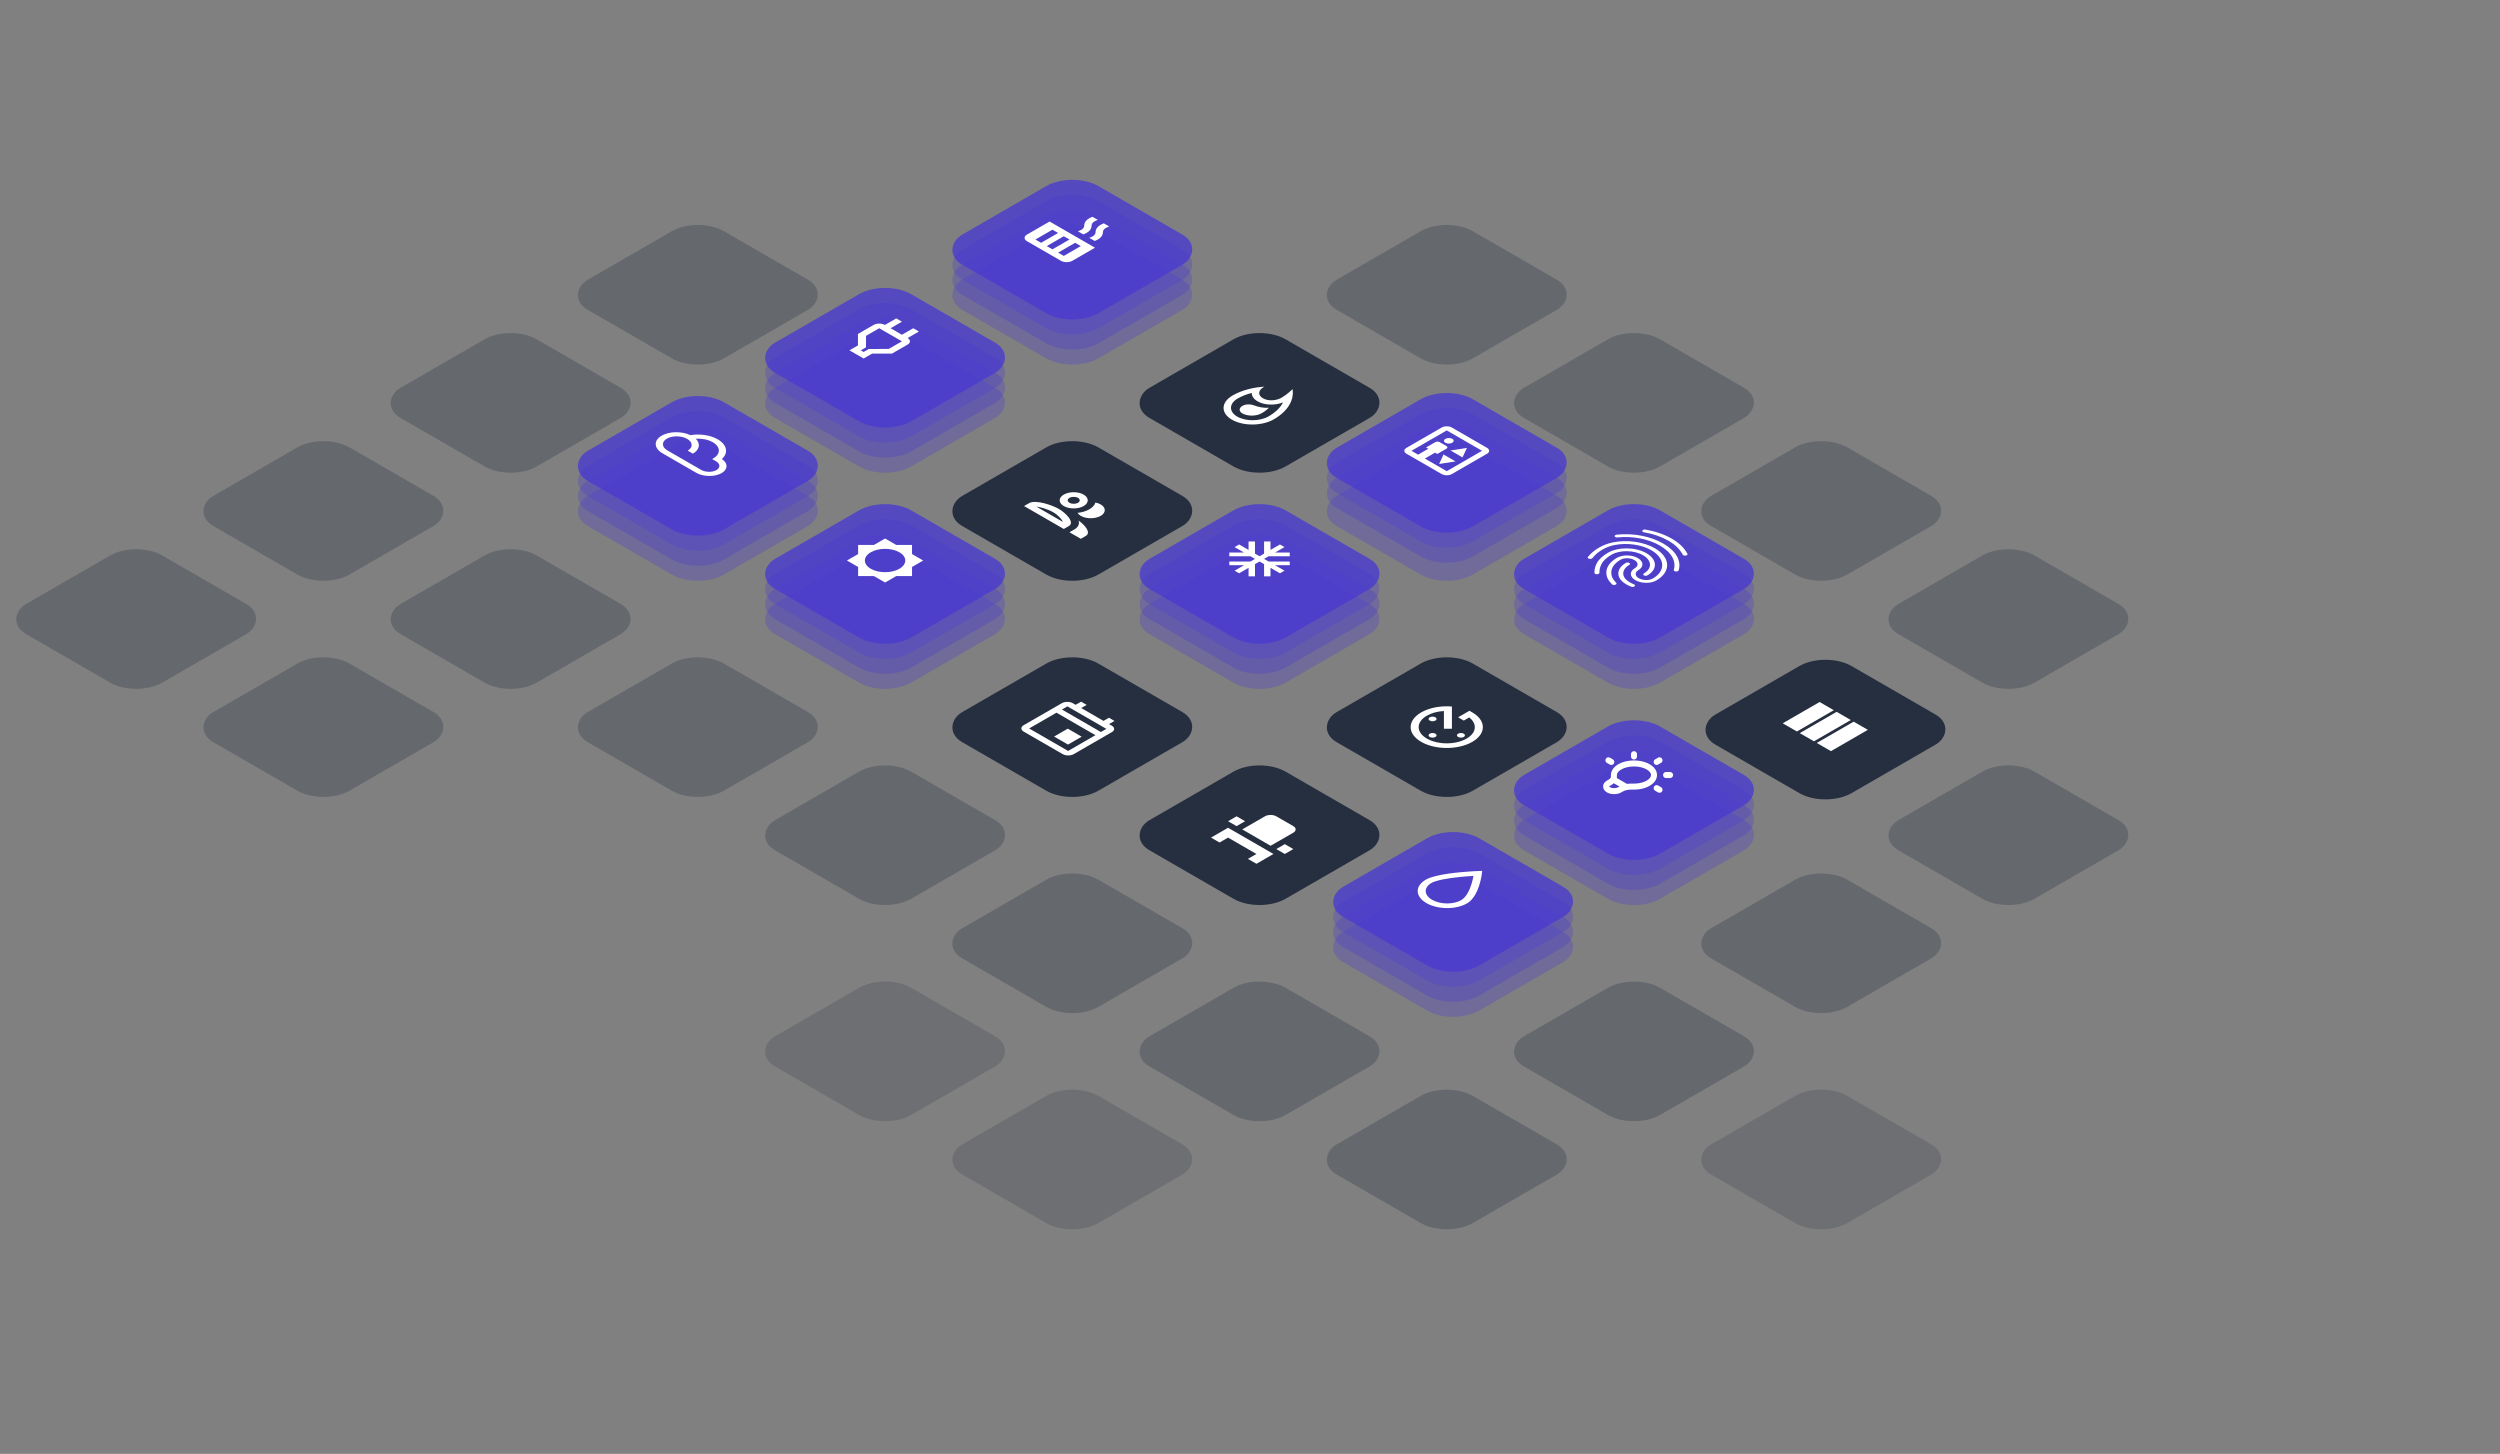 <svg width="1312" height="763" viewBox="0 0 1312 763" fill="none" xmlns="http://www.w3.org/2000/svg">
<rect x="0" y="0" width="1312" height="763" fill="#808080" stroke="none"/>
<rect opacity="0.3" width="82.511" height="82.511" rx="15.79" transform="matrix(0.866 0.5 -0.866 0.5 759.255 113.446)" fill="#262F40"/>
<rect opacity="0.3" width="82.511" height="82.511" rx="15.79" transform="matrix(0.866 0.5 -0.866 0.5 366.232 340.339)" fill="#262F40"/>
<rect opacity="0.3" width="82.511" height="82.511" rx="15.79" transform="matrix(0.866 0.5 -0.866 0.5 955.766 226.895)" fill="#262F40"/>
<rect opacity="0.3" width="82.511" height="82.511" rx="15.79" transform="matrix(0.866 0.5 -0.866 0.5 562.744 453.788)" fill="#262F40"/>
<rect opacity="0.2" width="82.511" height="82.511" rx="15.79" transform="matrix(0.866 0.5 -0.866 0.5 464.488 510.51)" fill="#262F40"/>
<rect opacity="0.3" width="82.511" height="82.511" rx="15.79" transform="matrix(0.866 0.5 -0.866 0.5 1054.02 397.067)" fill="#262F40"/>
<rect opacity="0.3" width="82.511" height="82.511" rx="15.79" transform="matrix(0.866 0.5 -0.866 0.5 955.766 453.788)" fill="#262F40"/>
<rect opacity="0.3" width="82.511" height="82.511" rx="15.79" transform="matrix(0.866 0.5 -0.866 0.5 366.232 113.446)" fill="#262F40"/>
<rect opacity="0.3" width="82.511" height="82.511" rx="15.79" transform="matrix(0.866 0.5 -0.866 0.5 857.51 510.51)" fill="#262F40"/>
<rect opacity="0.2" width="82.511" height="82.511" rx="15.79" transform="matrix(0.866 0.5 -0.866 0.5 955.766 567.232)" fill="#262F40"/>
<rect opacity="0.3" width="82.511" height="82.511" rx="15.79" transform="matrix(0.866 0.5 -0.866 0.5 267.979 170.174)" fill="#262F40"/>
<rect opacity="0.3" width="82.511" height="82.511" rx="15.79" transform="matrix(0.866 0.5 -0.866 0.5 267.979 283.623)" fill="#262F40"/>
<rect opacity="0.3" width="82.511" height="82.511" rx="15.79" transform="matrix(0.866 0.5 -0.866 0.5 169.722 340.339)" fill="#262F40"/>
<rect opacity="0.3" width="82.511" height="82.511" rx="15.79" transform="matrix(0.866 0.5 -0.866 0.5 857.51 170.174)" fill="#262F40"/>
<rect opacity="0.3" width="82.511" height="82.511" rx="15.79" transform="matrix(0.866 0.5 -0.866 0.5 464.488 397.066)" fill="#262F40"/>
<rect opacity="0.3" width="82.511" height="82.511" rx="15.79" transform="matrix(0.866 0.5 -0.866 0.5 1054.02 283.623)" fill="#262F40"/>
<rect opacity="0.3" width="82.511" height="82.511" rx="15.79" transform="matrix(0.866 0.5 -0.866 0.5 661 510.51)" fill="#262F40"/>
<rect opacity="0.2" width="82.511" height="82.511" rx="15.79" transform="matrix(0.866 0.5 -0.866 0.5 562.744 567.231)" fill="#262F40"/>
<rect opacity="0.3" width="82.511" height="82.511" rx="15.79" transform="matrix(0.866 0.5 -0.866 0.5 759.255 567.231)" fill="#262F40"/>
<rect opacity="0.3" width="82.511" height="82.511" rx="15.79" transform="matrix(0.866 0.5 -0.866 0.5 169.722 226.895)" fill="#262F40"/>
<rect opacity="0.3" width="82.511" height="82.511" rx="15.79" transform="matrix(0.866 0.5 -0.866 0.5 71.466 283.623)" fill="#262F40"/>
<rect width="82.511" height="82.511" rx="15.79" transform="matrix(0.866 0.5 -0.866 0.5 660.999 397.067)" fill="#262F40"/>
<g clip-path="url(#clip0)">
<path d="M640.022 436.991L635.555 439.569L640.022 442.148L644.488 439.569L659.375 448.164L654.909 450.742L659.375 453.32L668.307 448.164L644.488 434.413L640.022 436.991ZM674.262 443.007L678.728 445.585L674.262 448.164L669.796 445.585L674.262 443.007ZM648.954 428.397L653.42 430.975L648.954 433.553L644.488 430.975L648.954 428.397ZM666.819 443.866L651.931 435.272L663.841 428.397C665.479 427.451 668.158 427.451 669.796 428.397L678.728 433.553C680.366 434.499 680.366 436.046 678.728 436.991L666.819 443.866Z" fill="white"/>
</g>
<rect width="82.511" height="82.511" rx="15.79" transform="matrix(0.866 0.5 -0.866 0.5 562.743 340.345)" fill="#262F40"/>
<path fill-rule="evenodd" clip-rule="evenodd" d="M583.486 380.852L582.026 380.009L584.894 378.354L581.973 376.668L579.105 378.323L567.422 371.579L570.29 369.923L567.369 368.237L564.502 369.893L563.041 369.049C561.42 368.114 558.845 368.117 557.268 369.027L537.18 380.607C535.602 381.518 535.612 383.013 537.233 383.949L557.678 395.752C559.284 396.679 561.889 396.693 563.466 395.782L583.54 384.194C585.117 383.284 585.093 381.78 583.486 380.852ZM577.748 384.162L557.303 372.359L560.17 370.704L580.615 382.507L577.748 384.162ZM540.096 382.293L560.541 394.096L574.879 385.818L554.434 374.015L540.096 382.293Z" fill="white"/>
<path d="M560.354 382.399L567.656 386.614L560.487 390.753L553.185 386.537L560.354 382.399Z" fill="white"/>
<rect width="82.511" height="82.511" rx="15.79" transform="matrix(0.866 0.5 -0.866 0.5 759.255 340.345)" fill="#262F40"/>
<g clip-path="url(#clip1)">
<path d="M750.323 385.035C749.504 385.508 749.504 386.281 750.323 386.754C751.141 387.227 752.481 387.227 753.3 386.754C754.119 386.281 754.119 385.508 753.3 385.035C752.481 384.563 751.141 384.563 750.323 385.035ZM771.165 373.003L765.21 376.441L768.187 378.16L771.046 376.51C775.363 379.844 774.931 384.58 769.676 387.614C763.915 390.94 754.595 390.94 748.834 387.614C743.072 384.288 743.072 378.907 748.834 375.581C751.335 374.138 754.506 373.321 757.766 373.141L757.766 382.457L761.964 382.457L761.964 370.769L761.935 370.786C756.233 370.313 750.248 371.327 745.856 373.863C738.457 378.134 738.443 385.052 745.856 389.332C753.255 393.604 765.254 393.604 772.653 389.332C780.052 385.061 780.052 378.134 772.653 373.863L771.165 373.003ZM768.187 386.754C769.006 386.281 769.006 385.508 768.187 385.035C767.368 384.563 766.029 384.563 765.21 385.035C764.391 385.508 764.391 386.281 765.21 386.754C766.029 387.227 767.368 387.227 768.187 386.754ZM750.323 376.441C749.504 376.914 749.504 377.687 750.323 378.16C751.141 378.632 752.481 378.632 753.3 378.16C754.119 377.687 754.119 376.914 753.3 376.441C752.481 375.968 751.141 375.968 750.323 376.441Z" fill="white"/>
</g>
<rect width="82.511" height="82.511" rx="15.79" transform="matrix(0.866 0.5 -0.866 0.5 562.743 226.902)" fill="#262F40"/>
<path fill-rule="evenodd" clip-rule="evenodd" d="M577.63 270.732C574.757 272.391 570.082 272.391 567.209 270.732C566.405 270.268 565.854 269.727 565.497 269.142C567.76 268.919 569.933 268.3 571.675 267.295C573.417 266.289 574.489 265.034 574.876 263.728C575.888 263.934 576.826 264.252 577.63 264.716C580.503 266.375 580.503 269.074 577.63 270.732ZM558.276 265.576C561.15 267.234 565.824 267.234 568.697 265.576C571.571 263.917 571.571 261.218 568.697 259.56C565.824 257.901 561.15 257.901 558.276 259.56C555.403 261.218 555.403 263.917 558.276 265.576ZM540.04 264.072C543.508 262.069 552.188 265.069 555.671 267.08C559.155 269.091 564.35 274.101 560.882 276.104L558.277 277.608L537.434 265.576L540.04 264.072ZM552.693 268.799C550.029 267.26 546.009 266.091 543.895 265.868L557.77 273.878C557.383 272.657 555.358 270.337 552.693 268.799ZM565.72 263.857C566.956 263.144 566.956 261.992 565.72 261.279C564.484 260.565 562.489 260.565 561.254 261.279C560.018 261.992 560.018 263.144 561.254 263.857C562.489 264.57 564.484 264.57 565.72 263.857ZM566.062 273.182C566.538 274.901 566.062 276.551 563.859 277.823L561.253 279.327L567.208 282.764L569.814 281.26C572.821 279.524 569.322 275.528 566.062 273.182Z" fill="white"/>
<rect width="82.511" height="82.511" rx="15.79" transform="matrix(0.866 0.5 -0.866 0.5 957.998 341.634)" fill="#262F40"/>
<g clip-path="url(#clip2)">
<path d="M944.508 384.745L951.952 389.042L971.305 377.87L963.862 373.572L944.508 384.745ZM935.576 379.588L943.019 383.886L962.373 372.713L954.929 368.416L935.576 379.588ZM972.794 378.729L953.44 389.902L960.884 394.199L980.237 383.026L972.794 378.729Z" fill="white"/>
</g>
<rect width="82.511" height="82.511" rx="15.79" transform="matrix(0.866 0.5 -0.866 0.5 660.999 170.174)" fill="#262F40"/>
<g clip-path="url(#clip3)">
<path fill-rule="evenodd" clip-rule="evenodd" d="M678.321 204.236C678.321 204.236 675.624 206.95 672.623 208.682C669.747 210.343 665.589 210.634 662.801 209.024C659.999 207.407 660.219 204.842 663.095 203.182L663.638 202.915C657.554 203.271 651.575 204.832 646.857 207.556C640.687 211.118 640.535 216.8 646.517 220.253C652.499 223.706 662.341 223.619 668.511 220.057C676.035 215.713 679.244 209.813 678.321 204.236ZM658.275 212.796C656.044 211.959 653.719 212.036 651.974 213.043C650.104 214.123 650.099 215.86 651.966 216.939C654.741 218.54 659.305 218.5 662.166 216.848C663.66 215.985 664.922 215.022 665.899 213.974C663.336 214.219 660.52 213.641 658.275 212.796ZM649.565 209.117C644.944 211.784 644.83 216.053 649.31 218.64C653.789 221.226 661.185 221.16 665.805 218.492C669.379 216.429 671.933 213.923 673.34 211.189C668.993 212.87 663.61 212.712 660.01 210.634C657.899 209.415 656.869 207.822 656.912 206.219C654.214 206.901 651.7 207.884 649.565 209.117Z" fill="white"/>
</g>
<rect opacity="0.3" width="82.511" height="82.511" rx="15.79" transform="matrix(0.866 0.5 -0.866 0.5 762.604 455.731)" fill="#4A3BCF"/>
<rect opacity="0.3" width="82.511" height="82.511" rx="15.79" transform="matrix(0.866 0.5 -0.866 0.5 762.604 447.836)" fill="#4A3BCF"/>
<rect opacity="0.3" width="82.511" height="82.511" rx="15.79" transform="matrix(0.866 0.5 -0.866 0.5 762.604 439.941)" fill="#4A3BCF"/>
<rect opacity="0.8" width="82.511" height="82.511" rx="15.79" transform="matrix(0.866 0.5 -0.866 0.5 762.604 432.046)" fill="#4A3BCF"/>
<g clip-path="url(#clip4)">
<path fill-rule="evenodd" clip-rule="evenodd" d="M748.22 467.719C748.26 469.381 749.446 471.003 751.545 472.215C753.645 473.427 756.453 474.111 759.332 474.135C762.206 474.158 764.911 473.523 766.877 472.388C767.954 471.766 769.073 470.607 770.081 468.935C771.056 467.315 771.791 465.447 772.334 463.635C772.768 462.183 773.069 460.803 773.272 459.672C771.313 459.789 768.923 459.963 766.407 460.214C763.269 460.527 760.033 460.951 757.227 461.514C754.33 462.096 752.322 462.742 751.246 463.364C749.28 464.499 748.179 466.06 748.22 467.719ZM773.629 457.208C766.74 457.593 753.365 458.703 748.268 461.645C745.485 463.251 743.953 465.449 744.009 467.753C744.065 470.058 745.705 472.281 748.568 473.934C751.43 475.586 755.281 476.533 759.273 476.565C763.265 476.598 767.072 475.713 769.855 474.107C774.951 471.164 776.872 463.443 777.54 459.466C777.789 457.983 777.864 457.021 777.864 457.021C777.864 457.021 776.197 457.064 773.629 457.208Z" fill="white"/>
</g>
<rect opacity="0.3" width="82.511" height="82.511" rx="15.79" transform="matrix(0.866 0.5 -0.866 0.5 464.488 283.63)" fill="#4A3BCF"/>
<rect opacity="0.3" width="82.511" height="82.511" rx="15.79" transform="matrix(0.866 0.5 -0.866 0.5 464.488 275.734)" fill="#4A3BCF"/>
<rect opacity="0.3" width="82.511" height="82.511" rx="15.79" transform="matrix(0.866 0.5 -0.866 0.5 464.488 267.839)" fill="#4A3BCF"/>
<rect opacity="0.8" width="82.511" height="82.511" rx="15.79" transform="matrix(0.866 0.5 -0.866 0.5 464.488 259.944)" fill="#4A3BCF"/>
<g clip-path="url(#clip5)">
<path d="M470.353 302.326L478.631 302.326L478.631 297.547L484.496 294.161L478.631 290.775L478.631 285.996L470.353 285.996L464.488 282.611L458.624 285.996L450.345 285.996L450.345 290.775L444.481 294.161L450.345 297.547L450.345 302.326L458.624 302.326L464.488 305.711L470.353 302.326ZM456.985 298.492C452.846 296.103 452.846 292.219 456.985 289.83C461.125 287.44 467.852 287.44 471.991 289.83C476.13 292.219 476.13 296.103 471.991 298.492C467.852 300.882 461.125 300.882 456.985 298.492Z" fill="white"/>
</g>
<rect opacity="0.3" width="82.511" height="82.511" rx="15.79" transform="matrix(0.866 0.5 -0.866 0.5 366.232 226.902)" fill="#4A3BCF"/>
<rect opacity="0.3" width="82.511" height="82.511" rx="15.79" transform="matrix(0.866 0.5 -0.866 0.5 366.232 219.007)" fill="#4A3BCF"/>
<rect opacity="0.3" width="82.511" height="82.511" rx="15.79" transform="matrix(0.866 0.5 -0.866 0.5 366.232 211.111)" fill="#4A3BCF"/>
<rect opacity="0.8" width="82.511" height="82.511" rx="15.79" transform="matrix(0.866 0.5 -0.866 0.5 366.232 203.216)" fill="#4A3BCF"/>
<g clip-path="url(#clip6)">
<path d="M378.817 240.89C382.383 237.76 381.622 233.425 376.654 230.558C372.71 228.281 367.162 227.545 362.33 228.365C357.806 226.234 351.29 226.293 347.252 228.624C342.94 231.113 343.107 235.255 347.624 237.863L365.365 248.105C369.131 250.279 375.106 250.359 378.701 248.284C382.14 246.298 382.13 243.074 378.817 240.89ZM367.97 246.601L350.229 236.359C347.214 234.618 347.103 231.862 349.981 230.2C352.86 228.538 357.635 228.602 360.651 230.343C363.666 232.084 363.777 234.84 360.899 236.502L363.628 238.078C367.223 236.002 367.707 232.792 365.153 230.265C368.276 230.053 371.593 230.644 374.049 232.062C378.184 234.449 378.337 238.252 374.39 240.531L373.739 240.907L375.786 242.089C378.038 243.388 378.121 245.467 375.972 246.708C373.823 247.949 370.222 247.901 367.97 246.601Z" fill="white"/>
</g>
<rect opacity="0.3" width="82.511" height="82.511" rx="15.79" transform="matrix(0.866 0.5 -0.866 0.5 857.509 397.067)" fill="#4A3BCF"/>
<rect opacity="0.3" width="82.511" height="82.511" rx="15.79" transform="matrix(0.866 0.5 -0.866 0.5 857.509 389.171)" fill="#4A3BCF"/>
<rect opacity="0.3" width="82.511" height="82.511" rx="15.79" transform="matrix(0.866 0.5 -0.866 0.5 857.509 381.276)" fill="#4A3BCF"/>
<rect opacity="0.8" width="82.511" height="82.511" rx="15.79" transform="matrix(0.866 0.5 -0.866 0.5 857.509 373.381)" fill="#4A3BCF"/>
<g clip-path="url(#clip7)">
<path d="M846.587 409.027L853.543 413.043L846.587 409.027ZM870.908 399.004L869.419 399.863L870.908 399.004ZM876.458 406.739L874.353 406.739L876.458 406.739ZM870.908 414.474L869.419 413.614L870.908 414.474ZM845.6 399.863L844.111 399.004L845.6 399.863ZM857.509 397.015V395.8V397.015ZM846.981 406.739C846.981 405.537 847.599 404.362 848.756 403.363C849.913 402.363 851.557 401.585 853.48 401.125C855.404 400.665 857.52 400.545 859.562 400.779C861.604 401.014 863.479 401.592 864.951 402.442C866.424 403.292 867.426 404.375 867.832 405.554C868.239 406.732 868.03 407.954 867.234 409.065C866.437 410.175 865.088 411.124 863.357 411.792C861.626 412.46 859.591 412.816 857.509 412.817L855.879 412.816C854.946 412.816 854.022 412.922 853.161 413.128C852.299 413.334 851.516 413.636 850.856 414.017L850.066 414.474C849.276 414.929 848.205 415.186 847.088 415.186C845.971 415.186 844.9 414.929 844.111 414.474C843.321 414.018 842.877 413.399 842.877 412.755C842.877 412.11 843.321 411.492 844.111 411.036L844.901 410.579C846.234 409.81 846.983 408.766 846.983 407.68L846.981 406.739Z" stroke="white" stroke-width="3.158" stroke-linecap="round" stroke-linejoin="round"/>
</g>
<rect opacity="0.3" width="82.511" height="82.511" rx="15.79" transform="matrix(0.866 0.5 -0.866 0.5 661 283.63)" fill="#4A3BCF"/>
<rect opacity="0.3" width="82.511" height="82.511" rx="15.79" transform="matrix(0.866 0.5 -0.866 0.5 661 275.734)" fill="#4A3BCF"/>
<rect opacity="0.3" width="82.511" height="82.511" rx="15.79" transform="matrix(0.866 0.5 -0.866 0.5 661 267.839)" fill="#4A3BCF"/>
<rect opacity="0.8" width="82.511" height="82.511" rx="15.79" transform="matrix(0.866 0.5 -0.866 0.5 661 259.944)" fill="#4A3BCF"/>
<path d="M674.101 299.491L669.134 296.624L676.852 296.624L676.864 294.678H665.764L663.382 293.303L665.764 291.928L676.864 291.928L676.852 289.983L669.134 289.983L674.101 287.115L671.719 285.74L666.752 288.607L666.752 284.152L663.382 284.145L663.382 290.553L661 291.928L658.618 290.553L658.618 284.145L655.248 284.152L655.248 288.607L650.281 285.74L647.899 287.115L652.866 289.983L645.148 289.983L645.136 291.928L656.236 291.928L658.618 293.303L656.236 294.678H645.136L645.148 296.624L652.866 296.624L647.899 299.491L650.281 300.866L655.248 297.999L655.248 302.455L658.618 302.462V296.054L661 294.678L663.382 296.054V302.462L666.752 302.455L666.752 297.999L671.719 300.866L674.101 299.491Z" fill="white"/>
<rect opacity="0.3" width="82.511" height="82.511" rx="15.79" transform="matrix(0.866 0.5 -0.866 0.5 464.488 170.174)" fill="#4A3BCF"/>
<rect opacity="0.3" width="82.511" height="82.511" rx="15.79" transform="matrix(0.866 0.5 -0.866 0.5 464.488 162.279)" fill="#4A3BCF"/>
<rect opacity="0.3" width="82.511" height="82.511" rx="15.79" transform="matrix(0.866 0.5 -0.866 0.5 464.488 154.384)" fill="#4A3BCF"/>
<rect opacity="0.8" width="82.511" height="82.511" rx="15.79" transform="matrix(0.866 0.5 -0.866 0.5 464.488 146.488)" fill="#4A3BCF"/>
<g clip-path="url(#clip8)">
<path fill-rule="evenodd" clip-rule="evenodd" d="M479.285 172.251L482.262 173.97L476.307 177.407C477.945 178.353 477.945 179.9 476.307 180.845L468.134 185.563L457.698 185.572L453.232 188.15L445.789 183.853L450.255 181.275L450.255 175.259L458.472 170.515C460.095 169.578 462.775 169.578 464.383 170.523L464.398 170.532L470.352 167.094L473.33 168.813L467.375 172.251L473.33 175.688L479.285 172.251ZM466.394 183.133L473.331 179.128L461.421 172.253L454.499 176.249L454.469 182.282L451.745 183.855L453.233 184.714L455.958 183.142L466.394 183.133Z" fill="white"/>
</g>
<rect opacity="0.3" width="82.511" height="82.511" rx="15.79" transform="matrix(0.866 0.5 -0.866 0.5 857.509 283.63)" fill="#4A3BCF"/>
<rect opacity="0.3" width="82.511" height="82.511" rx="15.79" transform="matrix(0.866 0.5 -0.866 0.5 857.509 275.734)" fill="#4A3BCF"/>
<rect opacity="0.3" width="82.511" height="82.511" rx="15.79" transform="matrix(0.866 0.5 -0.866 0.5 857.509 267.839)" fill="#4A3BCF"/>
<rect opacity="0.8" width="82.511" height="82.511" rx="15.79" transform="matrix(0.866 0.5 -0.866 0.5 857.509 259.944)" fill="#4A3BCF"/>
<g clip-path="url(#clip9)">
<path fill-rule="evenodd" clip-rule="evenodd" d="M883.417 291.389C883.271 291.305 883.162 291.2 883.107 291.084C881.411 288.021 879.15 285.832 875.522 283.737C871.912 281.653 867.627 280.168 862.795 279.358C862.12 279.242 861.737 278.832 861.92 278.432C862.12 278.042 862.85 277.811 863.524 277.926C868.757 278.821 873.425 280.421 877.345 282.684C881.229 284.926 883.763 287.379 885.569 290.631C885.787 291.031 885.404 291.442 884.73 291.558C884.238 291.653 883.745 291.579 883.417 291.389ZM847.752 281.853C847.57 281.747 847.442 281.61 847.388 281.453C847.26 281.042 847.734 280.663 848.445 280.589C852.803 280.158 857.106 280.326 861.245 281.095C869.924 282.695 877.272 286.916 880.062 291.937C881.393 294.326 881.703 296.8 880.974 299.305C880.864 299.705 880.19 299.989 879.479 299.915C878.767 299.842 878.293 299.463 878.421 299.052C879.077 296.779 878.804 294.537 877.601 292.389C875.048 287.821 868.356 283.958 860.443 282.505C856.687 281.81 852.785 281.663 848.846 282.042C848.445 282.105 848.044 282.021 847.752 281.853ZM836.776 300.611C836.758 300.811 836.904 301.001 837.141 301.138C837.378 301.275 837.706 301.359 838.089 301.369C838.8 301.359 839.365 301.032 839.383 300.622C839.402 298.99 839.493 298.011 840.423 296.127C841.28 294.348 843.121 292.612 845.747 291.096C850.159 288.548 857.562 288.675 862.248 291.38C866.934 294.085 867.153 298.359 862.74 300.906C862.23 301.201 862.23 301.664 862.74 301.959C863.251 302.254 864.053 302.254 864.564 301.959C869.979 298.833 869.76 293.612 864.072 290.327C858.383 287.043 849.339 286.917 843.924 290.043C840.988 291.738 838.909 293.696 837.925 295.717C836.94 297.696 836.776 298.78 836.776 300.611ZM853.587 306.739C851.417 305.486 850.05 304.065 849.557 302.539C848.682 299.907 850.05 297.244 853.222 295.412C853.733 295.118 854.535 295.118 855.045 295.412C855.556 295.707 855.556 296.17 855.045 296.465C852.475 297.949 851.362 300.107 852.092 302.254C852.511 303.507 853.605 304.623 855.428 305.675C855.866 305.928 856.65 306.318 857.507 306.665C858.09 306.897 858.236 307.36 857.817 307.707C857.416 308.044 856.614 308.128 856.012 307.886C854.772 307.402 853.842 306.886 853.587 306.739ZM845.966 306.637C846.02 306.689 846.093 306.752 846.166 306.795C846.549 307.016 847.205 307.079 847.716 306.889C848.318 306.689 848.555 306.237 848.19 305.879C846.33 303.984 845.619 302.479 845.601 300.489C845.583 297.953 847.297 295.574 850.414 293.774C852.365 292.647 855.647 292.711 857.744 293.921C859.841 295.132 859.951 297.026 858 298.153C855.046 299.858 855.155 302.7 858.255 304.489C861.355 306.279 866.278 306.342 869.231 304.637C877.108 300.089 876.762 292.5 868.466 287.711C862.576 284.311 853.897 283.111 846.385 284.648C843.832 285.174 841.425 286.079 839.237 287.342C836.776 288.763 834.843 290.384 833.348 292.279C833.056 292.637 833.33 293.09 833.986 293.258C834.624 293.437 835.39 293.268 835.682 292.89C837.505 290.574 839.62 289.205 841.043 288.384C842.939 287.29 845.036 286.5 847.224 286.058C853.824 284.711 861.446 285.784 866.624 288.774C873.917 292.984 874.264 299.626 867.39 303.595C865.439 304.721 862.157 304.658 860.06 303.447C857.963 302.237 857.854 300.342 859.805 299.216C862.759 297.51 862.649 294.668 859.549 292.879C856.45 291.09 851.527 291.026 848.573 292.732C844.963 294.816 842.993 297.574 843.012 300.51C843.048 302.784 843.869 304.5 845.966 306.637Z" fill="white"/>
</g>
<rect opacity="0.3" width="82.511" height="82.511" rx="15.79" transform="matrix(0.866 0.5 -0.866 0.5 759.255 226.902)" fill="#4A3BCF"/>
<rect opacity="0.3" width="82.511" height="82.511" rx="15.79" transform="matrix(0.866 0.5 -0.866 0.5 759.255 217.427)" fill="#4A3BCF"/>
<rect opacity="0.3" width="82.511" height="82.511" rx="15.79" transform="matrix(0.866 0.5 -0.866 0.5 759.255 209.532)" fill="#4A3BCF"/>
<rect opacity="0.8" width="82.511" height="82.511" rx="15.79" transform="matrix(0.866 0.5 -0.866 0.5 759.255 201.637)" fill="#4A3BCF"/>
<g clip-path="url(#clip10)">
<path fill-rule="evenodd" clip-rule="evenodd" d="M780.428 235.048L761.901 224.352C760.446 223.512 758.064 223.512 756.608 224.352L738.082 235.048C736.626 235.888 736.626 237.263 738.082 238.103L756.608 248.799C758.064 249.639 760.446 249.639 761.901 248.799L780.428 238.103C781.883 237.263 781.883 235.888 780.428 235.048ZM744.222 238.596L740.729 236.579L759.255 225.884L777.781 236.579L759.255 247.274L747.765 240.641L753.111 237.555L754.291 238.237L759.096 235.463C759.757 235.082 759.766 234.463 759.116 234.088L755.574 232.043C754.924 231.668 753.852 231.673 753.192 232.054L748.387 234.828L749.568 235.51L744.222 238.596ZM762.15 230.293C761.172 229.728 759.572 229.736 758.577 230.31C757.582 230.885 757.568 231.808 758.547 232.373C759.525 232.938 761.125 232.93 762.12 232.356C763.115 231.781 763.129 230.857 762.15 230.293Z" fill="white"/>
<path d="M769.83 235.07L767.518 240.051L761.202 236.405L769.83 235.07Z" fill="white"/>
<path d="M755.244 243.492L757.556 238.511L763.873 242.157L755.244 243.492Z" fill="white"/>
</g>
<rect opacity="0.3" width="82.511" height="82.511" rx="15.79" transform="matrix(0.866 0.5 -0.866 0.5 562.744 113.452)" fill="#4A3BCF"/>
<rect opacity="0.3" width="82.511" height="82.511" rx="15.79" transform="matrix(0.866 0.5 -0.866 0.5 562.744 105.557)" fill="#4A3BCF"/>
<rect opacity="0.3" width="82.511" height="82.511" rx="15.79" transform="matrix(0.866 0.5 -0.866 0.5 562.744 97.662)" fill="#4A3BCF"/>
<rect opacity="0.8" width="82.511" height="82.511" rx="15.79" transform="matrix(0.866 0.5 -0.866 0.5 562.744 89.767)" fill="#4A3BCF"/>
<g clip-path="url(#clip11)">
<path d="M558.502 120.673L557.534 120.114L555.301 118.825L553.812 117.965L558.279 120.544L556.79 119.684L556.045 119.255L555.301 118.825L550.835 116.247L538.925 123.122C537.288 124.067 537.288 125.614 538.925 126.56L556.79 136.873C558.427 137.818 561.107 137.818 562.745 136.873L574.654 129.998L558.502 120.673ZM546.369 127.419L543.391 125.7L552.324 120.544L555.301 122.263L546.369 127.419ZM552.324 130.857L549.346 129.138L558.279 123.981L561.256 125.7L552.324 130.857ZM558.279 134.295L555.301 132.576L564.233 127.419L567.211 129.138L558.279 134.295ZM578.808 121.841L578.808 121.721C578.882 120.698 579.686 119.805 581.086 119.255L582.098 118.825L579.284 117.201L578.555 117.519C576.232 118.515 574.922 120.08 574.952 121.833L574.967 121.945C574.893 122.967 574.089 123.861 572.689 124.411L571.647 124.824L574.491 126.465L575.22 126.147C577.557 125.159 578.853 123.586 578.808 121.841ZM572.853 118.404L572.853 118.283C572.928 117.261 573.731 116.367 575.131 115.817L576.143 115.387L573.329 113.763L572.6 114.081C570.278 115.078 568.968 116.642 568.997 118.395L569.012 118.507C568.938 119.53 568.134 120.423 566.734 120.973L565.692 121.386L568.536 123.028L569.265 122.71C571.603 121.721 572.898 120.148 572.853 118.404Z" fill="white"/>
</g>
<defs>
<clipPath id="clip0">
<rect width="41.256" height="41.256" fill="white" transform="matrix(0.866 0.5 -0.866 0.5 660.999 417.693)"/>
</clipPath>
<clipPath id="clip1">
<rect width="41.256" height="41.256" fill="white" transform="matrix(0.866 0.5 -0.866 0.5 759.255 360.971)"/>
</clipPath>
<clipPath id="clip2">
<rect width="41.256" height="41.256" fill="white" transform="matrix(0.866 0.5 -0.866 0.5 957.998 362.26)"/>
</clipPath>
<clipPath id="clip3">
<rect width="41.256" height="41.256" fill="white" transform="matrix(0.866 0.5 -0.866 0.5 660.999 190.8)"/>
</clipPath>
<clipPath id="clip4">
<rect width="41.256" height="41.256" fill="white" transform="matrix(0.866 0.5 -0.866 0.5 762.604 444.777)"/>
</clipPath>
<clipPath id="clip5">
<rect width="41.256" height="41.256" fill="white" transform="matrix(0.866 0.5 -0.866 0.5 464.488 272.675)"/>
</clipPath>
<clipPath id="clip6">
<rect width="41.256" height="41.256" fill="white" transform="matrix(0.866 0.5 -0.866 0.5 366.232 215.947)"/>
</clipPath>
<clipPath id="clip7">
<rect width="41.256" height="41.256" fill="white" transform="matrix(0.866 0.5 -0.866 0.5 857.509 386.112)"/>
</clipPath>
<clipPath id="clip8">
<rect width="41.256" height="41.256" fill="white" transform="matrix(0.866 0.5 -0.866 0.5 464.488 159.219)"/>
</clipPath>
<clipPath id="clip9">
<rect width="41.256" height="43.26" fill="white" transform="matrix(0.866 0.5 -0.866 0.5 859.244 271.676)"/>
</clipPath>
<clipPath id="clip10">
<rect width="41.256" height="41.256" fill="white" transform="matrix(0.866 0.5 -0.866 0.5 759.255 215.947)"/>
</clipPath>
<clipPath id="clip11">
<rect width="41.256" height="41.256" fill="white" transform="matrix(0.866 0.5 -0.866 0.5 562.744 102.498)"/>
</clipPath>
</defs>
</svg>
